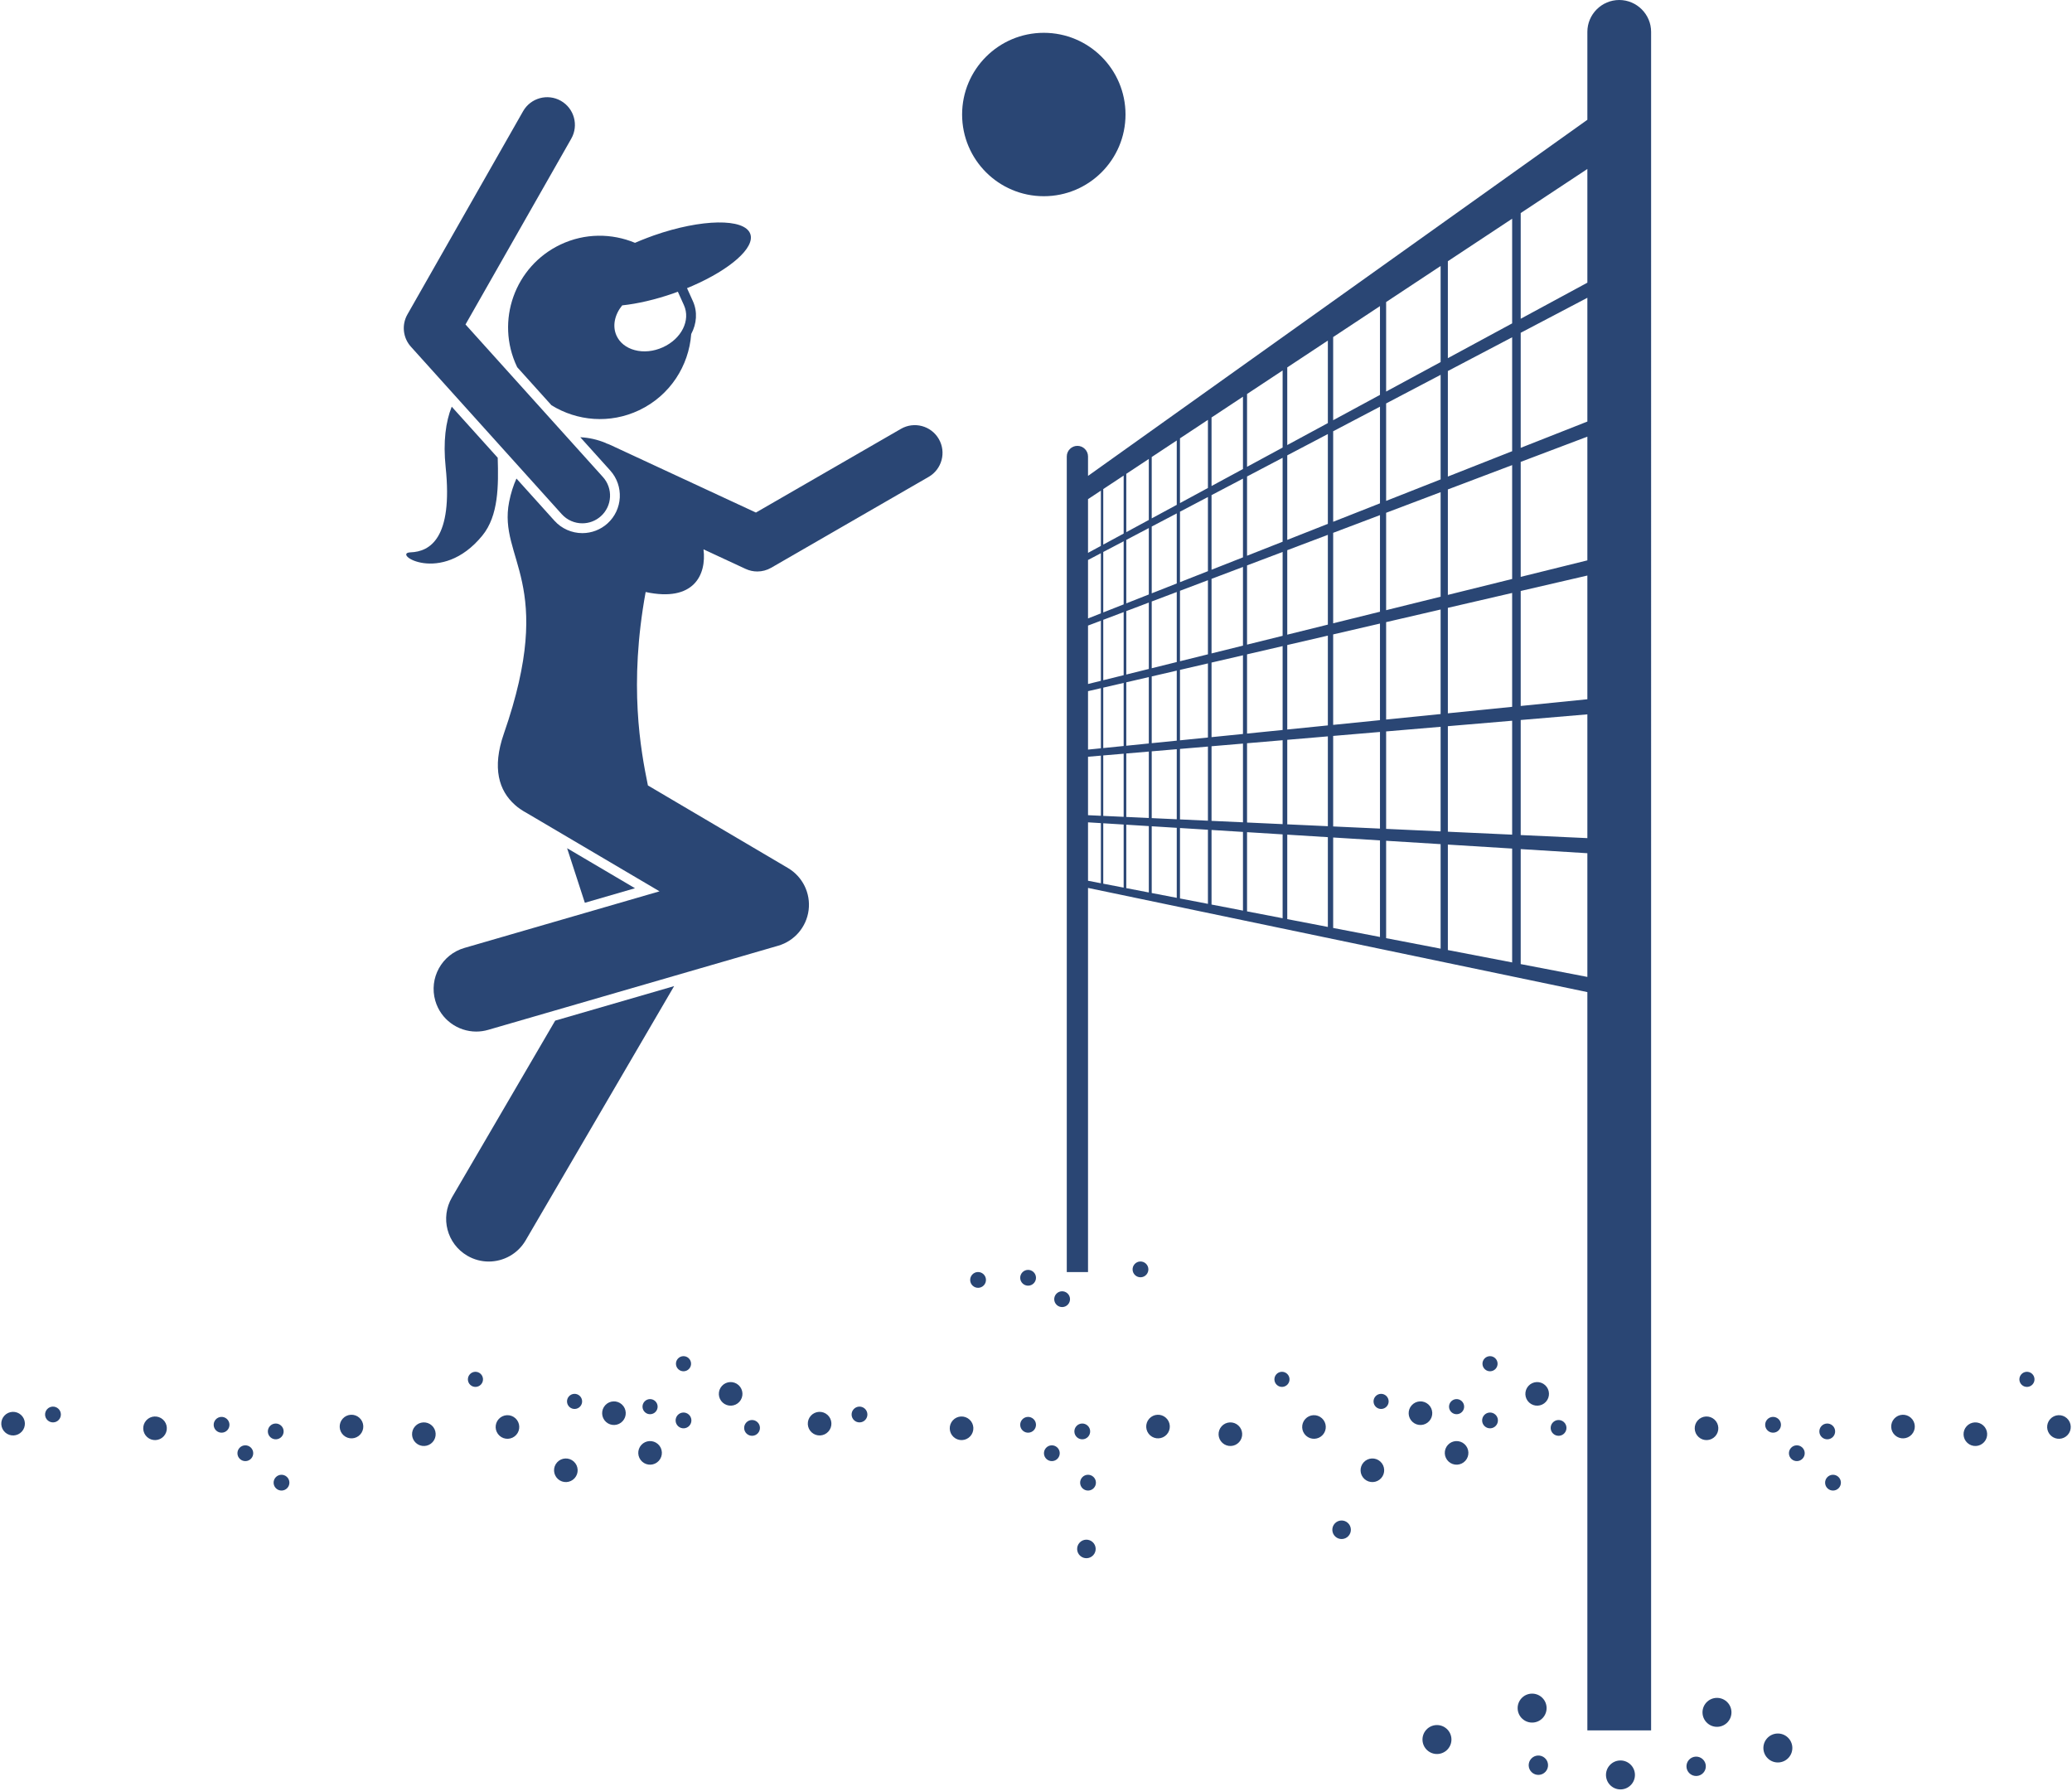 <?xml version="1.0" encoding="UTF-8" standalone="no"?><svg xmlns="http://www.w3.org/2000/svg" xmlns:xlink="http://www.w3.org/1999/xlink" fill="#2a4674" height="419.9" preserveAspectRatio="xMidYMid meet" version="1" viewBox="-0.3 0.0 485.8 419.9" width="485.8" zoomAndPan="magnify"><g id="change1_1"><path d="M414.022,407.561c-1.259,1.389-1.154,3.535,0.235,4.794c1.389,1.259,3.535,1.154,4.794-0.235 c1.259-1.389,1.154-3.535-0.235-4.794C417.428,406.067,415.281,406.172,414.022,407.561z" fill="inherit"/><path d="M252.809,361.711c-0.806,0.889-0.739,2.263,0.15,3.07c0.889,0.806,2.263,0.739,3.069-0.15 c0.806-0.889,0.739-2.263-0.15-3.07C254.989,360.754,253.615,360.821,252.809,361.711z" fill="inherit"/><path d="M315.861,360.135c0.806-0.889,0.739-2.263-0.15-3.07c-0.889-0.806-2.263-0.739-3.07,0.15 c-0.806,0.889-0.739,2.264,0.15,3.07C313.68,361.091,315.055,361.024,315.861,360.135z" fill="inherit"/><path d="M395.697,412.611c-0.842,0.929-0.772,2.365,0.157,3.207c0.929,0.842,2.364,0.772,3.206-0.157 c0.842-0.929,0.772-2.364-0.157-3.207C397.975,411.611,396.539,411.682,395.697,412.611z" fill="inherit"/><path d="M334.096,405.579c-1.259,1.389-1.154,3.535,0.235,4.794s3.535,1.154,4.794-0.235 c1.259-1.389,1.154-3.535-0.235-4.794S335.355,404.191,334.096,405.579z" fill="inherit"/><path d="M377.118,413.88c-1.259,1.389-1.154,3.535,0.235,4.794c1.389,1.259,3.535,1.154,4.794-0.235 c1.259-1.389,1.154-3.535-0.235-4.794C380.524,412.386,378.377,412.491,377.118,413.88z" fill="inherit"/><path d="M361.435,402.769c1.259-1.389,1.154-3.535-0.235-4.794c-1.389-1.259-3.535-1.154-4.794,0.235 c-1.259,1.389-1.154,3.535,0.235,4.794C358.029,404.263,360.176,404.158,361.435,402.769z" fill="inherit"/><path d="M0.717,331.937c-1.026,1.132-0.941,2.882,0.192,3.909c1.132,1.026,2.882,0.941,3.909-0.192 c1.026-1.132,0.941-2.882-0.192-3.909C3.494,330.719,1.744,330.805,0.717,331.937z" fill="inherit"/><path d="M13.493,332.893c0.686-0.757,0.629-1.928-0.128-2.614c-0.757-0.686-1.928-0.629-2.614,0.128 c-0.686,0.757-0.629,1.928,0.128,2.614S12.807,333.651,13.493,332.893z" fill="inherit"/><path d="M84.162,336.336c1.026-1.132,0.941-2.882-0.192-3.909s-2.882-0.941-3.909,0.192 c-1.026,1.132-0.941,2.882,0.192,3.909C81.385,337.554,83.135,337.468,84.162,336.336z" fill="inherit"/><path d="M33.999,333.025c-1.026,1.132-0.941,2.882,0.192,3.909c1.132,1.026,2.882,0.941,3.908-0.192 c1.026-1.132,0.941-2.882-0.191-3.909C36.776,331.808,35.026,331.893,33.999,333.025z" fill="inherit"/><path d="M50.279,332.819c-0.686,0.757-0.629,1.928,0.128,2.614c0.757,0.686,1.928,0.629,2.614-0.128 c0.686-0.757,0.629-1.928-0.128-2.614C52.136,332.005,50.966,332.062,50.279,332.819z" fill="inherit"/><path d="M55.849,339.485c-0.686,0.757-0.629,1.928,0.128,2.614s1.928,0.629,2.614-0.128s0.629-1.928-0.128-2.614 S56.535,338.727,55.849,339.485z" fill="inherit"/><path d="M150.065,338.79c-1.026,1.132-0.941,2.882,0.192,3.909c1.132,1.026,2.882,0.941,3.909-0.192 c1.026-1.132,0.941-2.882-0.192-3.909S151.091,337.658,150.065,338.79z" fill="inherit"/><path d="M116.629,332.718c-1.027,1.132-0.941,2.882,0.191,3.909c1.132,1.026,2.882,0.941,3.909-0.192 c1.026-1.132,0.941-2.882-0.192-3.909C119.405,331.5,117.655,331.586,116.629,332.718z" fill="inherit"/><path d="M101.129,338.126c1.026-1.132,0.941-2.882-0.192-3.909c-1.132-1.026-2.882-0.941-3.909,0.192 c-1.026,1.132-0.941,2.882,0.192,3.909C98.352,339.344,100.102,339.258,101.129,338.126z" fill="inherit"/><path d="M141.595,329.483c-1.026,1.132-0.941,2.882,0.192,3.909c1.132,1.026,2.882,0.941,3.908-0.192 c1.026-1.132,0.941-2.882-0.191-3.909C144.371,328.264,142.622,328.35,141.595,329.483z" fill="inherit"/><path d="M133.101,327.389c-0.657,0.725-0.602,1.845,0.123,2.503s1.845,0.602,2.503-0.123 c0.657-0.725,0.602-1.845-0.123-2.502C134.879,326.609,133.758,326.664,133.101,327.389z" fill="inherit"/><path d="M150.802,328.621c-0.657,0.725-0.602,1.845,0.123,2.503c0.725,0.657,1.845,0.602,2.503-0.123 c0.657-0.725,0.602-1.845-0.123-2.503C152.58,327.841,151.459,327.896,150.802,328.621z" fill="inherit"/><path d="M112.486,324.598c0.657-0.725,0.602-1.845-0.123-2.503c-0.725-0.657-1.845-0.602-2.503,0.123 c-0.657,0.725-0.602,1.845,0.123,2.503C110.709,325.378,111.829,325.323,112.486,324.598z" fill="inherit"/><path d="M158.642,318.554c-0.657,0.725-0.602,1.845,0.123,2.503c0.725,0.657,1.845,0.602,2.503-0.123 c0.657-0.725,0.602-1.845-0.123-2.503S159.299,317.829,158.642,318.554z" fill="inherit"/><path d="M134.228,342.677c-1.132-1.026-2.882-0.941-3.908,0.192c-1.027,1.132-0.941,2.882,0.191,3.909 c1.132,1.026,2.882,0.941,3.909-0.192C135.446,345.453,135.361,343.703,134.228,342.677z" fill="inherit"/><path d="M168.957,324.955c-1.026,1.132-0.941,2.882,0.192,3.908c1.132,1.027,2.882,0.941,3.909-0.191 c1.026-1.132,0.941-2.882-0.192-3.909C171.733,323.737,169.983,323.822,168.957,324.955z" fill="inherit"/><path d="M161.198,331.668c-0.757-0.686-1.928-0.629-2.614,0.128s-0.629,1.928,0.128,2.614 c0.757,0.686,1.928,0.629,2.614-0.128C162.013,333.525,161.955,332.354,161.198,331.668z" fill="inherit"/><path d="M65.723,336.86c0.686-0.757,0.629-1.928-0.128-2.614s-1.928-0.629-2.614,0.128 c-0.686,0.757-0.629,1.928,0.128,2.614C63.865,337.674,65.036,337.617,65.723,336.86z" fill="inherit"/><path d="M67.073,348.874c0.686-0.757,0.629-1.928-0.128-2.614s-1.928-0.629-2.614,0.128 c-0.686,0.757-0.629,1.928,0.128,2.614C65.216,349.689,66.387,349.631,67.073,348.874z" fill="inherit"/><path d="M174.654,333.551c-0.687,0.757-0.629,1.928,0.128,2.614c0.757,0.687,1.928,0.629,2.614-0.128 c0.686-0.757,0.629-1.928-0.128-2.614C176.511,332.736,175.341,332.793,174.654,333.551z" fill="inherit"/><path d="M189.814,331.937c-1.026,1.132-0.941,2.882,0.191,3.909c1.132,1.026,2.882,0.941,3.909-0.192 c1.026-1.132,0.941-2.882-0.192-3.909S190.84,330.805,189.814,331.937z" fill="inherit"/><path d="M202.462,330.279c-0.757-0.686-1.928-0.629-2.614,0.128c-0.687,0.757-0.629,1.928,0.128,2.614 s1.928,0.629,2.614-0.128C203.277,332.136,203.219,330.966,202.462,330.279z" fill="inherit"/><path d="M269.35,336.527c1.132,1.026,2.882,0.941,3.908-0.192c1.026-1.132,0.941-2.882-0.191-3.909 c-1.132-1.026-2.882-0.941-3.909,0.192C268.132,333.751,268.218,335.501,269.35,336.527z" fill="inherit"/><path d="M223.096,333.025c-1.026,1.132-0.941,2.882,0.192,3.909c1.132,1.026,2.882,0.941,3.909-0.192 c1.026-1.132,0.941-2.882-0.192-3.909C225.873,331.808,224.123,331.893,223.096,333.025z" fill="inherit"/><path d="M239.504,335.434c0.757,0.686,1.928,0.629,2.614-0.128c0.686-0.757,0.629-1.928-0.128-2.614 s-1.928-0.629-2.614,0.128C238.69,333.577,238.747,334.747,239.504,335.434z" fill="inherit"/><path d="M247.688,341.971c0.686-0.757,0.629-1.928-0.128-2.614c-0.757-0.686-1.928-0.629-2.614,0.128 c-0.686,0.757-0.629,1.928,0.128,2.614S247.001,342.728,247.688,341.971z" fill="inherit"/><path d="M339.161,338.79c-1.026,1.132-0.941,2.882,0.192,3.909c1.132,1.026,2.882,0.941,3.909-0.192 c1.026-1.132,0.941-2.882-0.192-3.909C341.938,337.572,340.188,337.658,339.161,338.79z" fill="inherit"/><path d="M309.826,336.435c1.026-1.132,0.941-2.882-0.192-3.909s-2.882-0.941-3.909,0.192 c-1.026,1.132-0.941,2.882,0.192,3.909C307.049,337.653,308.799,337.567,309.826,336.435z" fill="inherit"/><path d="M290.226,338.126c1.026-1.132,0.941-2.882-0.192-3.909c-1.132-1.026-2.882-0.941-3.909,0.192 s-0.941,2.882,0.192,3.909C287.449,339.344,289.199,339.258,290.226,338.126z" fill="inherit"/><path d="M334.601,329.291c-1.132-1.026-2.882-0.941-3.909,0.192s-0.941,2.882,0.192,3.909s2.882,0.941,3.909-0.192 S335.733,330.317,334.601,329.291z" fill="inherit"/><path d="M324.824,329.769c0.657-0.725,0.602-1.845-0.123-2.502c-0.725-0.657-1.845-0.602-2.503,0.123 c-0.657,0.725-0.602,1.845,0.123,2.503C323.046,330.549,324.166,330.494,324.824,329.769z" fill="inherit"/><path d="M342.524,331.001c0.657-0.725,0.602-1.845-0.123-2.503c-0.725-0.657-1.845-0.602-2.503,0.123 c-0.657,0.725-0.602,1.845,0.123,2.503C340.747,331.781,341.867,331.726,342.524,331.001z" fill="inherit"/><path d="M301.583,324.598c0.657-0.725,0.602-1.845-0.123-2.503c-0.725-0.657-1.845-0.602-2.503,0.123 c-0.657,0.725-0.602,1.845,0.123,2.503C299.806,325.378,300.926,325.323,301.583,324.598z" fill="inherit"/><path d="M350.364,320.934c0.657-0.725,0.602-1.845-0.123-2.503c-0.725-0.657-1.845-0.602-2.503,0.123 s-0.602,1.845,0.123,2.503S349.707,321.659,350.364,320.934z" fill="inherit"/><path d="M319.417,342.868c-1.026,1.132-0.941,2.882,0.192,3.909c1.132,1.026,2.882,0.941,3.909-0.192 c1.026-1.132,0.941-2.882-0.192-3.909S320.443,341.736,319.417,342.868z" fill="inherit"/><path d="M358.054,324.955c-1.026,1.132-0.941,2.882,0.192,3.908c1.132,1.027,2.882,0.941,3.909-0.191 c1.026-1.132,0.941-2.882-0.192-3.909C360.83,323.737,359.08,323.822,358.054,324.955z" fill="inherit"/><path d="M347.681,331.796c-0.686,0.757-0.629,1.928,0.128,2.614c0.757,0.686,1.928,0.629,2.614-0.128 c0.686-0.757,0.629-1.928-0.128-2.614C349.538,330.981,348.367,331.039,347.681,331.796z" fill="inherit"/><path d="M252.077,334.373c-0.686,0.757-0.629,1.928,0.128,2.614c0.757,0.686,1.928,0.629,2.614-0.128 s0.629-1.928-0.128-2.614C253.934,333.559,252.764,333.616,252.077,334.373z" fill="inherit"/><path d="M256.042,346.26c-0.757-0.686-1.928-0.629-2.614,0.128s-0.629,1.928,0.128,2.614s1.928,0.629,2.614-0.128 C256.857,348.117,256.799,346.946,256.042,346.26z" fill="inherit"/><path d="M242.119,300.836c0.686-0.757,0.629-1.928-0.128-2.614c-0.757-0.686-1.928-0.629-2.614,0.128 s-0.629,1.928,0.128,2.614C240.262,301.651,241.432,301.594,242.119,300.836z" fill="inherit"/><path d="M230.261,298.726c-0.757-0.687-1.928-0.629-2.614,0.128s-0.629,1.928,0.128,2.614 c0.757,0.687,1.928,0.629,2.614-0.128C231.076,300.583,231.019,299.412,230.261,298.726z" fill="inherit"/><path d="M265.728,296.382c-0.686,0.757-0.629,1.928,0.128,2.614s1.928,0.629,2.614-0.128 c0.686-0.757,0.629-1.928-0.128-2.614C267.586,295.567,266.415,295.624,265.728,296.382z" fill="inherit"/><path d="M247.482,305.982c0.757,0.686,1.928,0.629,2.614-0.128s0.629-1.928-0.128-2.614 c-0.757-0.686-1.928-0.629-2.614,0.128S246.724,305.295,247.482,305.982z" fill="inherit"/><path d="M443.825,332.619c-1.026,1.132-0.941,2.882,0.192,3.909c1.132,1.026,2.882,0.941,3.909-0.192 s0.941-2.882-0.192-3.909S444.851,331.487,443.825,332.619z" fill="inherit"/><path d="M397.762,333.025c-1.026,1.132-0.941,2.882,0.192,3.909c1.132,1.026,2.882,0.941,3.908-0.192 c1.027-1.132,0.941-2.882-0.191-3.909C400.539,331.808,398.789,331.893,397.762,333.025z" fill="inherit"/><path d="M414.042,332.819c-0.686,0.757-0.629,1.928,0.128,2.614c0.757,0.686,1.928,0.629,2.614-0.128 c0.686-0.757,0.629-1.928-0.128-2.614C415.899,332.005,414.729,332.062,414.042,332.819z" fill="inherit"/><path d="M419.611,339.485c-0.686,0.757-0.629,1.928,0.128,2.614s1.928,0.629,2.614-0.128s0.629-1.928-0.128-2.614 S420.298,338.727,419.611,339.485z" fill="inherit"/><path d="M484.3,332.526c-1.132-1.026-2.882-0.941-3.908,0.192c-1.026,1.132-0.941,2.882,0.191,3.909 c1.132,1.026,2.882,0.941,3.909-0.192C485.518,335.303,485.432,333.553,484.3,332.526z" fill="inherit"/><path d="M460.791,334.409c-1.026,1.132-0.941,2.882,0.192,3.909c1.132,1.026,2.882,0.941,3.909-0.192 s0.941-2.882-0.192-3.909C463.567,333.191,461.818,333.277,460.791,334.409z" fill="inherit"/><path d="M473.624,322.218c-0.657,0.725-0.602,1.845,0.123,2.503c0.725,0.657,1.845,0.602,2.503-0.123 c0.657-0.725,0.602-1.845-0.123-2.503C475.401,321.439,474.281,321.493,473.624,322.218z" fill="inherit"/><path d="M429.486,336.86c0.686-0.757,0.629-1.928-0.128-2.614s-1.928-0.629-2.614,0.128 c-0.686,0.757-0.629,1.928,0.128,2.614C427.628,337.674,428.799,337.617,429.486,336.86z" fill="inherit"/><path d="M428.094,346.388c-0.686,0.757-0.629,1.928,0.128,2.614c0.757,0.686,1.928,0.629,2.614-0.128 c0.686-0.757,0.629-1.928-0.128-2.614S428.78,345.63,428.094,346.388z" fill="inherit"/><path d="M363.751,333.551c-0.686,0.757-0.629,1.928,0.128,2.614c0.757,0.687,1.928,0.629,2.614-0.128 c0.686-0.757,0.629-1.928-0.128-2.614C365.608,332.736,364.438,332.793,363.751,333.551z" fill="inherit"/><path d="M358.703,412.354c-0.842,0.929-0.772,2.365,0.157,3.207c0.929,0.842,2.364,0.772,3.206-0.157 c0.842-0.929,0.772-2.364-0.157-3.206C360.981,411.355,359.545,411.425,358.703,412.354z" fill="inherit"/><path d="M399.748,399.206c-1.259,1.389-1.154,3.535,0.235,4.794c1.389,1.259,3.535,1.154,4.794-0.235 c1.259-1.389,1.154-3.535-0.235-4.794C403.154,397.712,401.007,397.818,399.748,399.206z" fill="inherit"/><path d="M379.346,0c-4.11,0-7.473,3.363-7.473,7.473v20.61l-117.075,83.5v-4.554c0-1.37-1.121-2.491-2.491-2.491 c-1.37,0-2.491,1.121-2.491,2.491v191.227h4.982v-90.069l36.328,7.58l80.747,16.847v173.107h14.946V7.473 C386.819,3.363,383.456,0,379.346,0z M323.248,71.771v20.816l-10.975,5.938V79.027L323.248,71.771z M323.248,146.203 L323.248,146.203v22.648l-10.975,1.107v-21.213v-0L323.248,146.203z M312.274,146.142v-21.213v-0 l10.975-4.152v0v22.648L312.274,146.142z M312.274,122.339v-21.224l10.975-5.763v0v22.66L312.274,122.339z M312.274,172.548v-0l10.975-0.932v0v22.66l-10.975-0.504V172.548z M291.126,93.01v16.957l-7.369,3.987 V97.883L291.126,93.01z M291.602,172.042l-0.476,0.048l-7.369,0.743v-17.485v-0l7.369-1.706l0.476-0.11v0 l-0.476,0.11v18.449L291.602,172.042z M291.126,174.343v18.459l-7.369-0.338v-17.495v-0l7.369-0.625 l0.476-0.04v0L291.126,174.343z M291.126,132.93v18.449l-7.369,1.825v-17.485v-0l7.369-2.788 l0.476-0.18v0L291.126,132.93z M291.126,112.219v18.458l-7.369,2.906v-17.495v-0L291.126,112.219 l0.476-0.25L291.126,112.219z M282.91,98.443v15.969l-6.552,3.545v-15.182L282.91,98.443z M275.602,157.237v16.419 l-5.87,0.592v-15.652L275.602,157.237L275.602,157.237z M275.602,138.804v16.419l-5.87,1.454v-15.652v-0 l5.87-2.221V138.804z M275.602,120.371v16.428l-5.87,2.315v-15.66L275.602,120.371L275.602,120.371z M269.732,176.159v-0l5.87-0.498v0v16.428l-5.87-0.27V176.159z M276.358,173.58v-16.518v-0 l6.552-1.517v0v17.375L276.358,173.58z M276.358,155.036v-16.518v-0l6.552-2.479v0v17.375 L276.358,155.036z M276.358,136.5v-16.527v-0l6.552-3.441v0v17.384L276.358,136.5z M276.358,175.597 v-0l6.552-0.556v0v17.384l-6.552-0.301V175.597z M275.602,103.275v15.091l-5.87,3.176v-14.386 L275.602,103.275z M269.052,107.606v14.304l-5.284,2.859v-13.669L269.052,107.606z M269.052,158.753L269.052,158.753 v15.563l-5.284,0.533v-14.872v-0L269.052,158.753z M263.769,158.153v-14.872v-0l5.284-1.999v0v15.563 L263.769,158.153z M263.769,141.465v-14.88v-0l5.284-2.775v0v15.571L263.769,141.465z M263.769,176.665 v-0l5.284-0.449v0v15.571l-5.284-0.243V176.665z M257.812,115.038v12.954l-3.014,1.631v-12.591 L257.812,115.038z M254.798,162.054l3.014-0.698v14.094l-3.014,0.304V162.054z M254.798,160.374v-13.7l3.014-1.14 v0v14.094L254.798,160.374z M254.798,145.002V131.295l3.014-1.583v14.101L254.798,145.002z M254.798,177.427 l3.014-0.256v0v14.101l-3.014-0.138V177.427z M254.798,192.807l3.014,0.186v0v14.093l-3.014-0.58V192.807z M258.368,193.028v-1.73v-14.174v-1.73v-14.166v-1.738v-14.166v-1.73V129.42v-1.729v-13.021l4.784-3.163v13.595 l-4.784,2.588v1.729l4.784-2.512v14.8l-4.784,1.886v1.73l4.784-1.81v0v14.792l-4.784,1.185v1.738 l4.784-1.108v0v14.792l-4.784,0.482v1.73l4.784-0.406v0v14.8l-4.784-0.22V193.028l4.784,0.296v0 v14.791l-4.784-0.921V193.028z M263.769,193.362L263.769,193.362l5.284,0.327v0v15.562l-5.284-1.018V193.362z M269.732,193.731L269.732,193.731l5.87,0.363v0v16.418l-5.87-1.131V193.731z M276.358,194.141 L276.358,194.141l6.552,0.405v0v17.374l-6.552-1.262V194.141z M283.757,212.083v-17.484v-0l7.369,0.456 l0.476,0.029v0l-0.476-0.029v18.448L283.757,212.083z M292.082,195.114v-2.268V174.262v-2.268v-18.574v-2.278 v-18.574v-2.268v-18.584v-2.267V92.379l8.342-5.516v18.074l-8.342,4.514v2.267l8.342-4.381v19.675l-8.342,3.29 v2.268l8.342-3.156v0v19.664l-8.342,2.066v2.278l8.342-1.932v0v19.664l-8.342,0.841v2.268l8.342-0.708 v0v19.675l-8.342-0.383V195.114l8.342,0.516v0v19.663l-8.342-1.607V195.114z M301.51,195.697v-2.419 v-19.817v-2.419v-19.806v-2.429v-19.806v-2.419v-19.817v-2.417V86.144l9.519-6.294v19.348l-9.519,5.15v2.417 l9.519-4.998v21.062l-9.519,3.753v2.419l9.519-3.601v0v21.05l-9.519,2.357v2.429l9.519-2.204v0v21.05 l-9.519,0.96v2.418l9.519-0.808v0v21.062l-9.519-0.437v2.419l9.519,0.589v0v21.049l-9.519-1.833V195.697z M312.274,196.363v-0l10.975,0.679v0v22.647l-10.975-2.114V196.363z M324.69,197.131v-2.789V171.494v-2.789 v-22.837v-2.801v-22.837v-2.789V94.594v-2.787V70.817l12.777-8.449v22.525l-12.777,6.913v2.787l12.777-6.709l0,0 v24.52l-12.777,5.038v2.789l12.777-4.834v0v24.507l-12.777,3.164v2.801l12.777-2.959v0v24.507 l-12.777,1.289v2.788l12.777-1.085v0v24.52l-12.777-0.587v2.789l12.777,0.791v0v24.505l-12.777-2.461 V197.131z M339.164,198.027v-3.02v-24.742v-3.02v-24.729v-3.033v-24.729v-3.02V86.994v-3.018V61.246l15.073-9.966 v24.54l-15.073,8.155v3.018l15.073-7.915l0,0v26.713l-15.073,5.943v3.02l15.073-5.703v0v26.699 l-15.073,3.732v3.033l15.073-3.49v0v26.699l0,0l-15.073,1.52v3.019l15.073-1.28v0v26.713l-15.073-0.692 v3.02l15.073,0.933v0v26.698l-15.073-2.903V198.027z M356.244,226.044v-26.96v-3.292v-26.976v-3.292v-26.962 v-3.307v-26.962v-3.292v-26.976v-3.291V49.953l15.629-10.334v26.659l-15.629,8.456v3.291l15.629-8.207v29.02 l-15.629,6.163v3.292l15.629-5.913v29.005l-15.629,3.87v3.307l15.629-3.619v29.005l-15.629,1.576v3.292 l15.629-1.327v29.02l-15.629-0.718v3.292l15.629,0.967v29.003L356.244,226.044z" fill="inherit"/><path d="M132.663 198.874L136.823 211.67 148.579 208.259z" fill="inherit"/><path d="M122.939,290.828l34.815-59.618l-27.885,8.09l-24.201,41.442c-2.785,4.769-1.177,10.894,3.593,13.679 c1.586,0.926,3.32,1.366,5.033,1.366C117.732,295.786,121.079,294.012,122.939,290.828z" fill="inherit"/><path d="M182.153,221.737c3.833-1.111,6.638-4.396,7.136-8.354s-1.405-7.836-4.843-9.863l-32.838-19.363 c-1.705-8.362-4.518-23.508-0.528-45.351c11.316,2.445,14.304-4.049,13.563-10.005l9.877,4.587 c0.871,0.404,1.806,0.605,2.738,0.605c1.125,0,2.247-0.292,3.249-0.87l36.926-21.312 c3.109-1.795,4.175-5.769,2.381-8.879c-1.795-3.109-5.771-4.176-8.879-2.381l-34.002,19.625l-34.255-15.909 c-0.274-0.127-0.554-0.226-0.834-0.311c-0.004-0.016-0.007-0.029-0.011-0.044 c-1.983-0.834-4.044-1.305-6.083-1.396l7.021,7.795c3.246,3.606,2.955,9.181-0.648,12.429 c-1.622,1.458-3.713,2.261-5.889,2.261c-2.49,0-4.874-1.06-6.54-2.909l-8.908-9.889 c-0.73,1.614-1.315,3.434-1.716,5.476c-2.649,13.495,11.185,18.653-1.241,54.36 c-2.799,8.04-1.151,13.365,2.616,16.689c0.375,0.348,0.784,0.664,1.22,0.957c0.509,0.356,1.046,0.683,1.605,0.982 l31.065,18.318l-45.754,13.274c-5.305,1.538-8.356,7.086-6.817,12.39c1.269,4.374,5.263,7.217,9.599,7.217 c0.923,0,1.86-0.129,2.791-0.399L182.153,221.737z" fill="inherit"/><path d="M116.394,107.324l-10.782-11.97c-1.407,3.531-2.049,8.135-1.421,14.204 c1.725,16.682-3.701,19.788-8.241,19.947s7.192,7.892,16.843-3.935C116.609,120.893,116.589,113.857,116.394,107.324 z" fill="inherit"/><path d="M131.113,57.338c-10.727,5.09-15.297,17.914-10.207,28.641c0.022,0.047,0.051,0.09,0.073,0.137 l8.014,8.897c6.001,3.72,13.701,4.425,20.554,1.173c7.244-3.438,11.665-10.403,12.214-17.866 c1.291-2.432,1.524-5.209,0.388-7.725l-1.37-3.034c0.426-0.174,0.85-0.349,1.263-0.529 c8.853-3.858,14.709-8.943,13.575-12.173c-1.31-3.735-11.456-3.577-22.661,0.354 c-0.497,0.174-0.979,0.358-1.462,0.541c-1.001,0.378-1.974,0.771-2.912,1.181 C143.157,54.679,136.841,54.62,131.113,57.338z M148.505,82.086c-1.999-0.536-3.512-1.744-4.261-3.401 c-1.025-2.27-0.415-4.941,1.334-7.085c3.579-0.381,7.767-1.331,12.124-2.86c0.316-0.111,0.62-0.23,0.93-0.344 l1.421,3.147c1.609,3.562-0.566,7.906-4.953,9.889C152.929,82.413,150.587,82.645,148.505,82.086z" fill="inherit"/><path d="M131.402,120.549c1.284,1.425,3.055,2.149,4.832,2.149c1.55,0,3.106-0.552,4.349-1.67 c2.667-2.403,2.882-6.513,0.479-9.181l-32.22-35.77l24.8-43.57c1.775-3.12,0.685-7.089-2.434-8.865 c-3.122-1.775-7.089-0.686-8.865,2.435L95.222,73.726c-1.386,2.435-1.056,5.483,0.819,7.565L131.402,120.549z" fill="inherit"/><circle cx="244.431" cy="26.849" fill="inherit" r="19.156"/></g></svg>